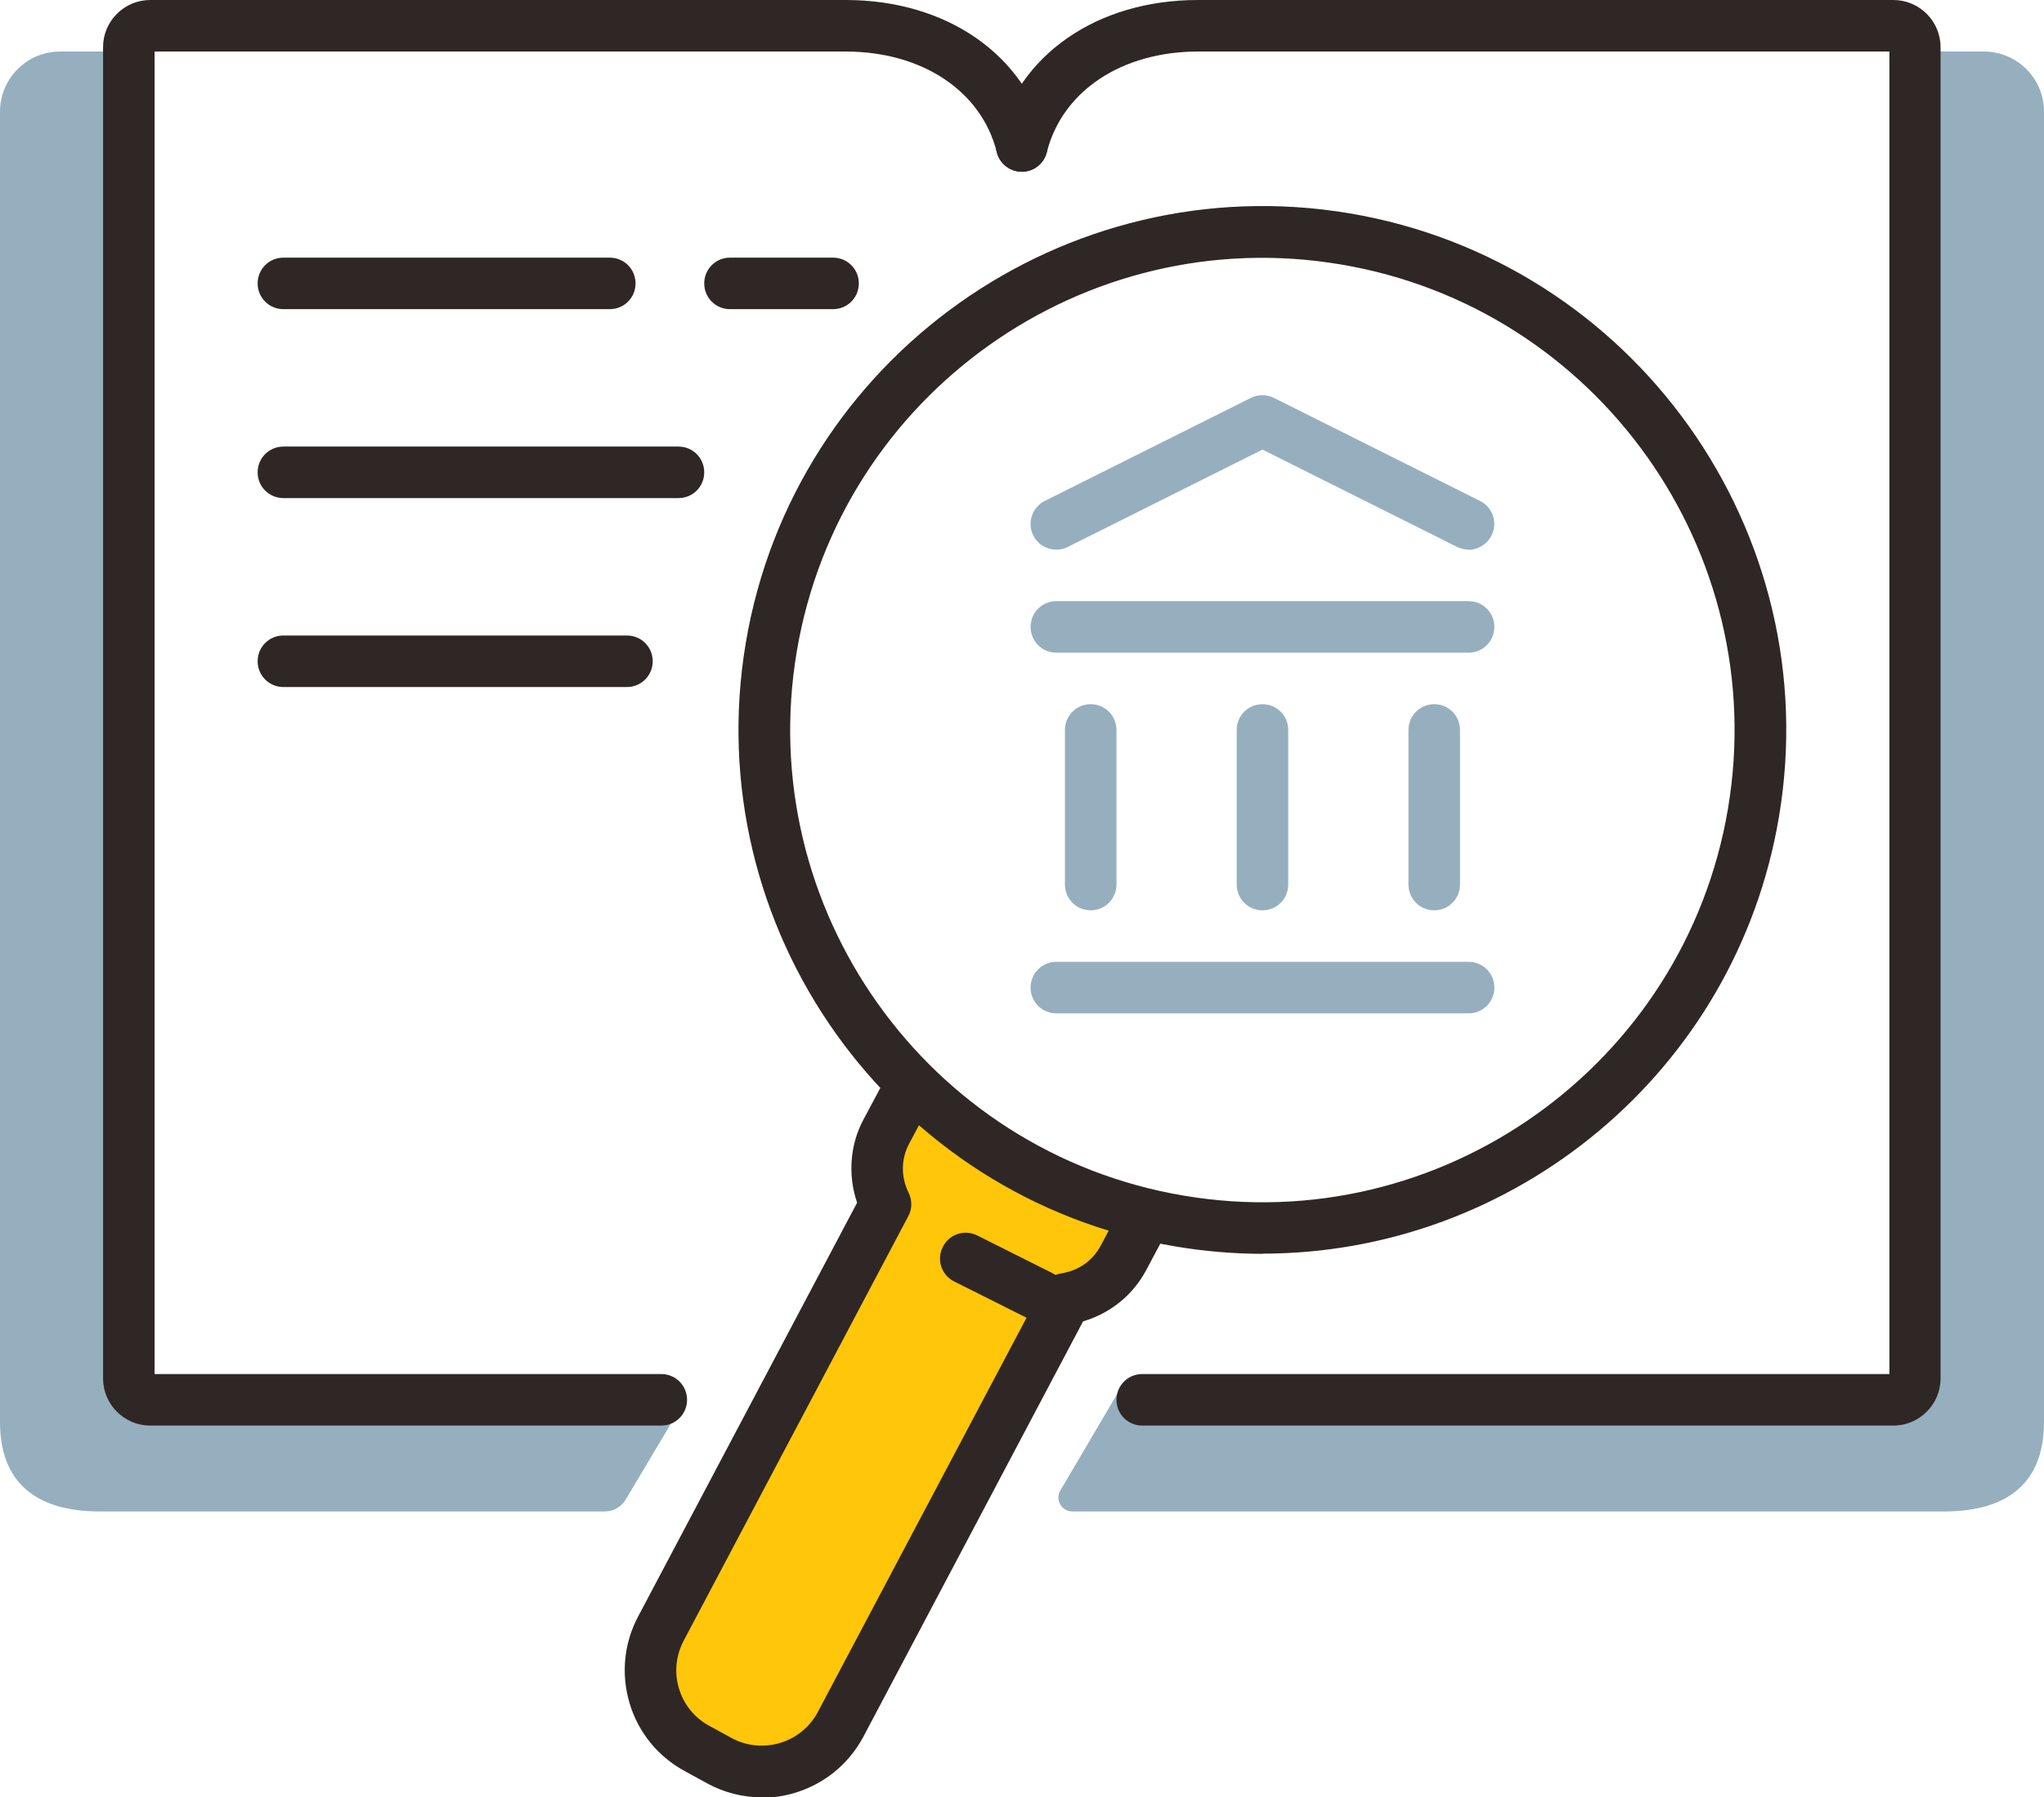 <?xml version="1.0" encoding="UTF-8"?>
<svg id="_圖層_2" data-name="圖層 2" xmlns="http://www.w3.org/2000/svg" viewBox="0 0 107.1 94.18">
  <defs>
    <style>
      .cls-1 {
        fill: #2f2725;
      }

      .cls-2 {
        fill: #ffc60a;
      }

      .cls-3 {
        fill: #96afbe;
      }
    </style>
  </defs>
  <g id="CONTENT">
    <g>
      <path class="cls-3" d="m34.09,72.9H6.99c-.38,0-.69-.31-.69-.69V2.7h-3.15c-1.74,0-3.15,1.41-3.15,3.15v68.67c0,3.08,1.8,4.68,5.22,4.68h26.47c.45,0,.87-.24,1.1-.63l2.31-3.88c.47-.79-.1-1.79-1.02-1.79Z"/>
      <path class="cls-3" d="m58.61,72.9h41.5c.38,0,.69-.31.69-.69V2.7h3.15c1.74,0,3.15,1.41,3.15,3.15v68.67c0,3.08-1.8,4.68-5.22,4.68h-45.69c-.57,0-.92-.62-.63-1.1l3.06-5.2Z"/>
      <path class="cls-2" d="m47.3,57.66l-.88,1.65c-.65,1.23-.61,2.63-.04,3.79l-11.74,22.19c-1.23,2.26-.4,5.1,1.86,6.33l1.17.64c2.26,1.23,5.1.4,6.33-1.86l11.82-22.34c1.25-.2,2.39-.94,3.02-2.14l.88-1.65-12.43-6.61Z"/>
      <path class="cls-1" d="m39.91,94.18c-.99,0-1.98-.25-2.87-.74l-1.17-.64c-1.41-.77-2.44-2.04-2.89-3.58-.45-1.54-.28-3.17.49-4.58l11.44-21.62c-.49-1.43-.38-3.02.33-4.35l.88-1.65c.35-.66,1.17-.9,1.83-.56.66.35.91,1.17.56,1.83l-.88,1.65c-.42.8-.43,1.73-.02,2.56.19.39.19.85-.02,1.23l-11.74,22.19c-.43.79-.53,1.69-.28,2.54.25.85.82,1.55,1.59,1.97l1.17.64c1.6.87,3.62.28,4.5-1.32l11.82-22.33c.2-.38.56-.64.98-.7.89-.14,1.63-.67,2.04-1.44l.88-1.65c.35-.66,1.17-.91,1.83-.56.66.35.91,1.17.56,1.83l-.88,1.65c-.7,1.32-1.89,2.27-3.31,2.69l-11.53,21.8c-.78,1.43-2.05,2.45-3.59,2.91-.56.17-1.14.25-1.71.25Z"/>
      <path class="cls-1" d="m99.23,74.7h-39.38c-.75,0-1.35-.6-1.35-1.35s.6-1.35,1.35-1.35h39.15V2.7h-36.22c-4.01,0-7.12,2.07-7.93,5.28-.18.72-.91,1.16-1.64.98-.72-.18-1.16-.91-.98-1.64,1.11-4.45,5.25-7.32,10.54-7.32h36.44c1.36,0,2.47,1.11,2.47,2.47v69.76c0,1.36-1.11,2.47-2.47,2.47Z"/>
      <path class="cls-1" d="m34.65,74.7H7.87c-1.36,0-2.47-1.11-2.47-2.47V2.47c0-1.36,1.11-2.47,2.47-2.47h36.44c5.29,0,9.43,2.87,10.54,7.32.18.72-.26,1.46-.98,1.64-.72.18-1.46-.26-1.64-.98-.8-3.21-3.91-5.28-7.93-5.28H8.1v69.3h26.55c.75,0,1.35.6,1.35,1.35s-.6,1.35-1.35,1.35Z"/>
      <path class="cls-1" d="m66.16,65.7c-1.51,0-3.05-.13-4.59-.39-14.92-2.52-25.01-16.72-22.49-31.64,2.52-14.92,16.72-25,31.64-22.49,14.92,2.52,25.01,16.72,22.49,31.64-2.26,13.38-13.91,22.87-27.05,22.87Zm-24.41-31.57c-2.27,13.45,6.82,26.25,20.27,28.52,13.45,2.28,26.25-6.82,28.52-20.27,2.27-13.45-6.82-26.25-20.27-28.52-13.45-2.28-26.25,6.82-28.52,20.27h0Z"/>
      <path class="cls-3" d="m76.95,34.2h-21.6c-.75,0-1.35-.6-1.35-1.35s.6-1.35,1.35-1.35h21.6c.75,0,1.35.6,1.35,1.35s-.6,1.35-1.35,1.35Z"/>
      <path class="cls-3" d="m76.95,53.1h-21.6c-.75,0-1.35-.6-1.35-1.35s.6-1.35,1.35-1.35h21.6c.75,0,1.35.6,1.35,1.35s-.6,1.35-1.35,1.35Z"/>
      <path class="cls-3" d="m66.15,47.7c-.75,0-1.35-.6-1.35-1.35v-8.1c0-.75.6-1.35,1.35-1.35s1.35.6,1.35,1.35v8.1c0,.75-.6,1.35-1.35,1.35Z"/>
      <path class="cls-3" d="m75.15,47.7c-.75,0-1.35-.6-1.35-1.35v-8.1c0-.75.6-1.35,1.35-1.35s1.35.6,1.35,1.35v8.1c0,.75-.6,1.35-1.35,1.35Z"/>
      <path class="cls-3" d="m57.15,47.7c-.75,0-1.35-.6-1.35-1.35v-8.1c0-.75.6-1.35,1.35-1.35s1.35.6,1.35,1.35v8.1c0,.75-.6,1.35-1.35,1.35Z"/>
      <path class="cls-3" d="m76.95,28.8c-.2,0-.41-.05-.6-.14l-10.2-5.1-10.2,5.1c-.67.33-1.48.06-1.81-.6-.33-.67-.06-1.48.6-1.81l10.8-5.4c.38-.19.83-.19,1.21,0l10.8,5.4c.67.33.94,1.14.6,1.81-.24.47-.71.75-1.21.75Z"/>
      <path class="cls-1" d="m43.65,16.2h-5.4c-.75,0-1.35-.6-1.35-1.35s.6-1.35,1.35-1.35h5.4c.75,0,1.35.6,1.35,1.35s-.6,1.35-1.35,1.35Z"/>
      <path class="cls-1" d="m31.95,16.2H14.85c-.75,0-1.35-.6-1.35-1.35s.6-1.35,1.35-1.35h17.1c.75,0,1.35.6,1.35,1.35s-.6,1.35-1.35,1.35Z"/>
      <path class="cls-1" d="m35.55,26.1H14.85c-.75,0-1.35-.6-1.35-1.35s.6-1.35,1.35-1.35h20.7c.75,0,1.35.6,1.35,1.35s-.6,1.35-1.35,1.35Z"/>
      <path class="cls-1" d="m32.85,36H14.85c-.75,0-1.35-.6-1.35-1.35s.6-1.35,1.35-1.35h18c.75,0,1.35.6,1.35,1.35s-.6,1.35-1.35,1.35Z"/>
      <path class="cls-1" d="m54.53,69.26c-.2,0-.41-.05-.6-.14l-3.93-1.97c-.67-.33-.94-1.14-.6-1.81.33-.67,1.14-.94,1.81-.6l3.93,1.97c.67.33.94,1.14.6,1.81-.24.47-.71.75-1.21.75Z"/>
    </g>
  </g>
</svg>